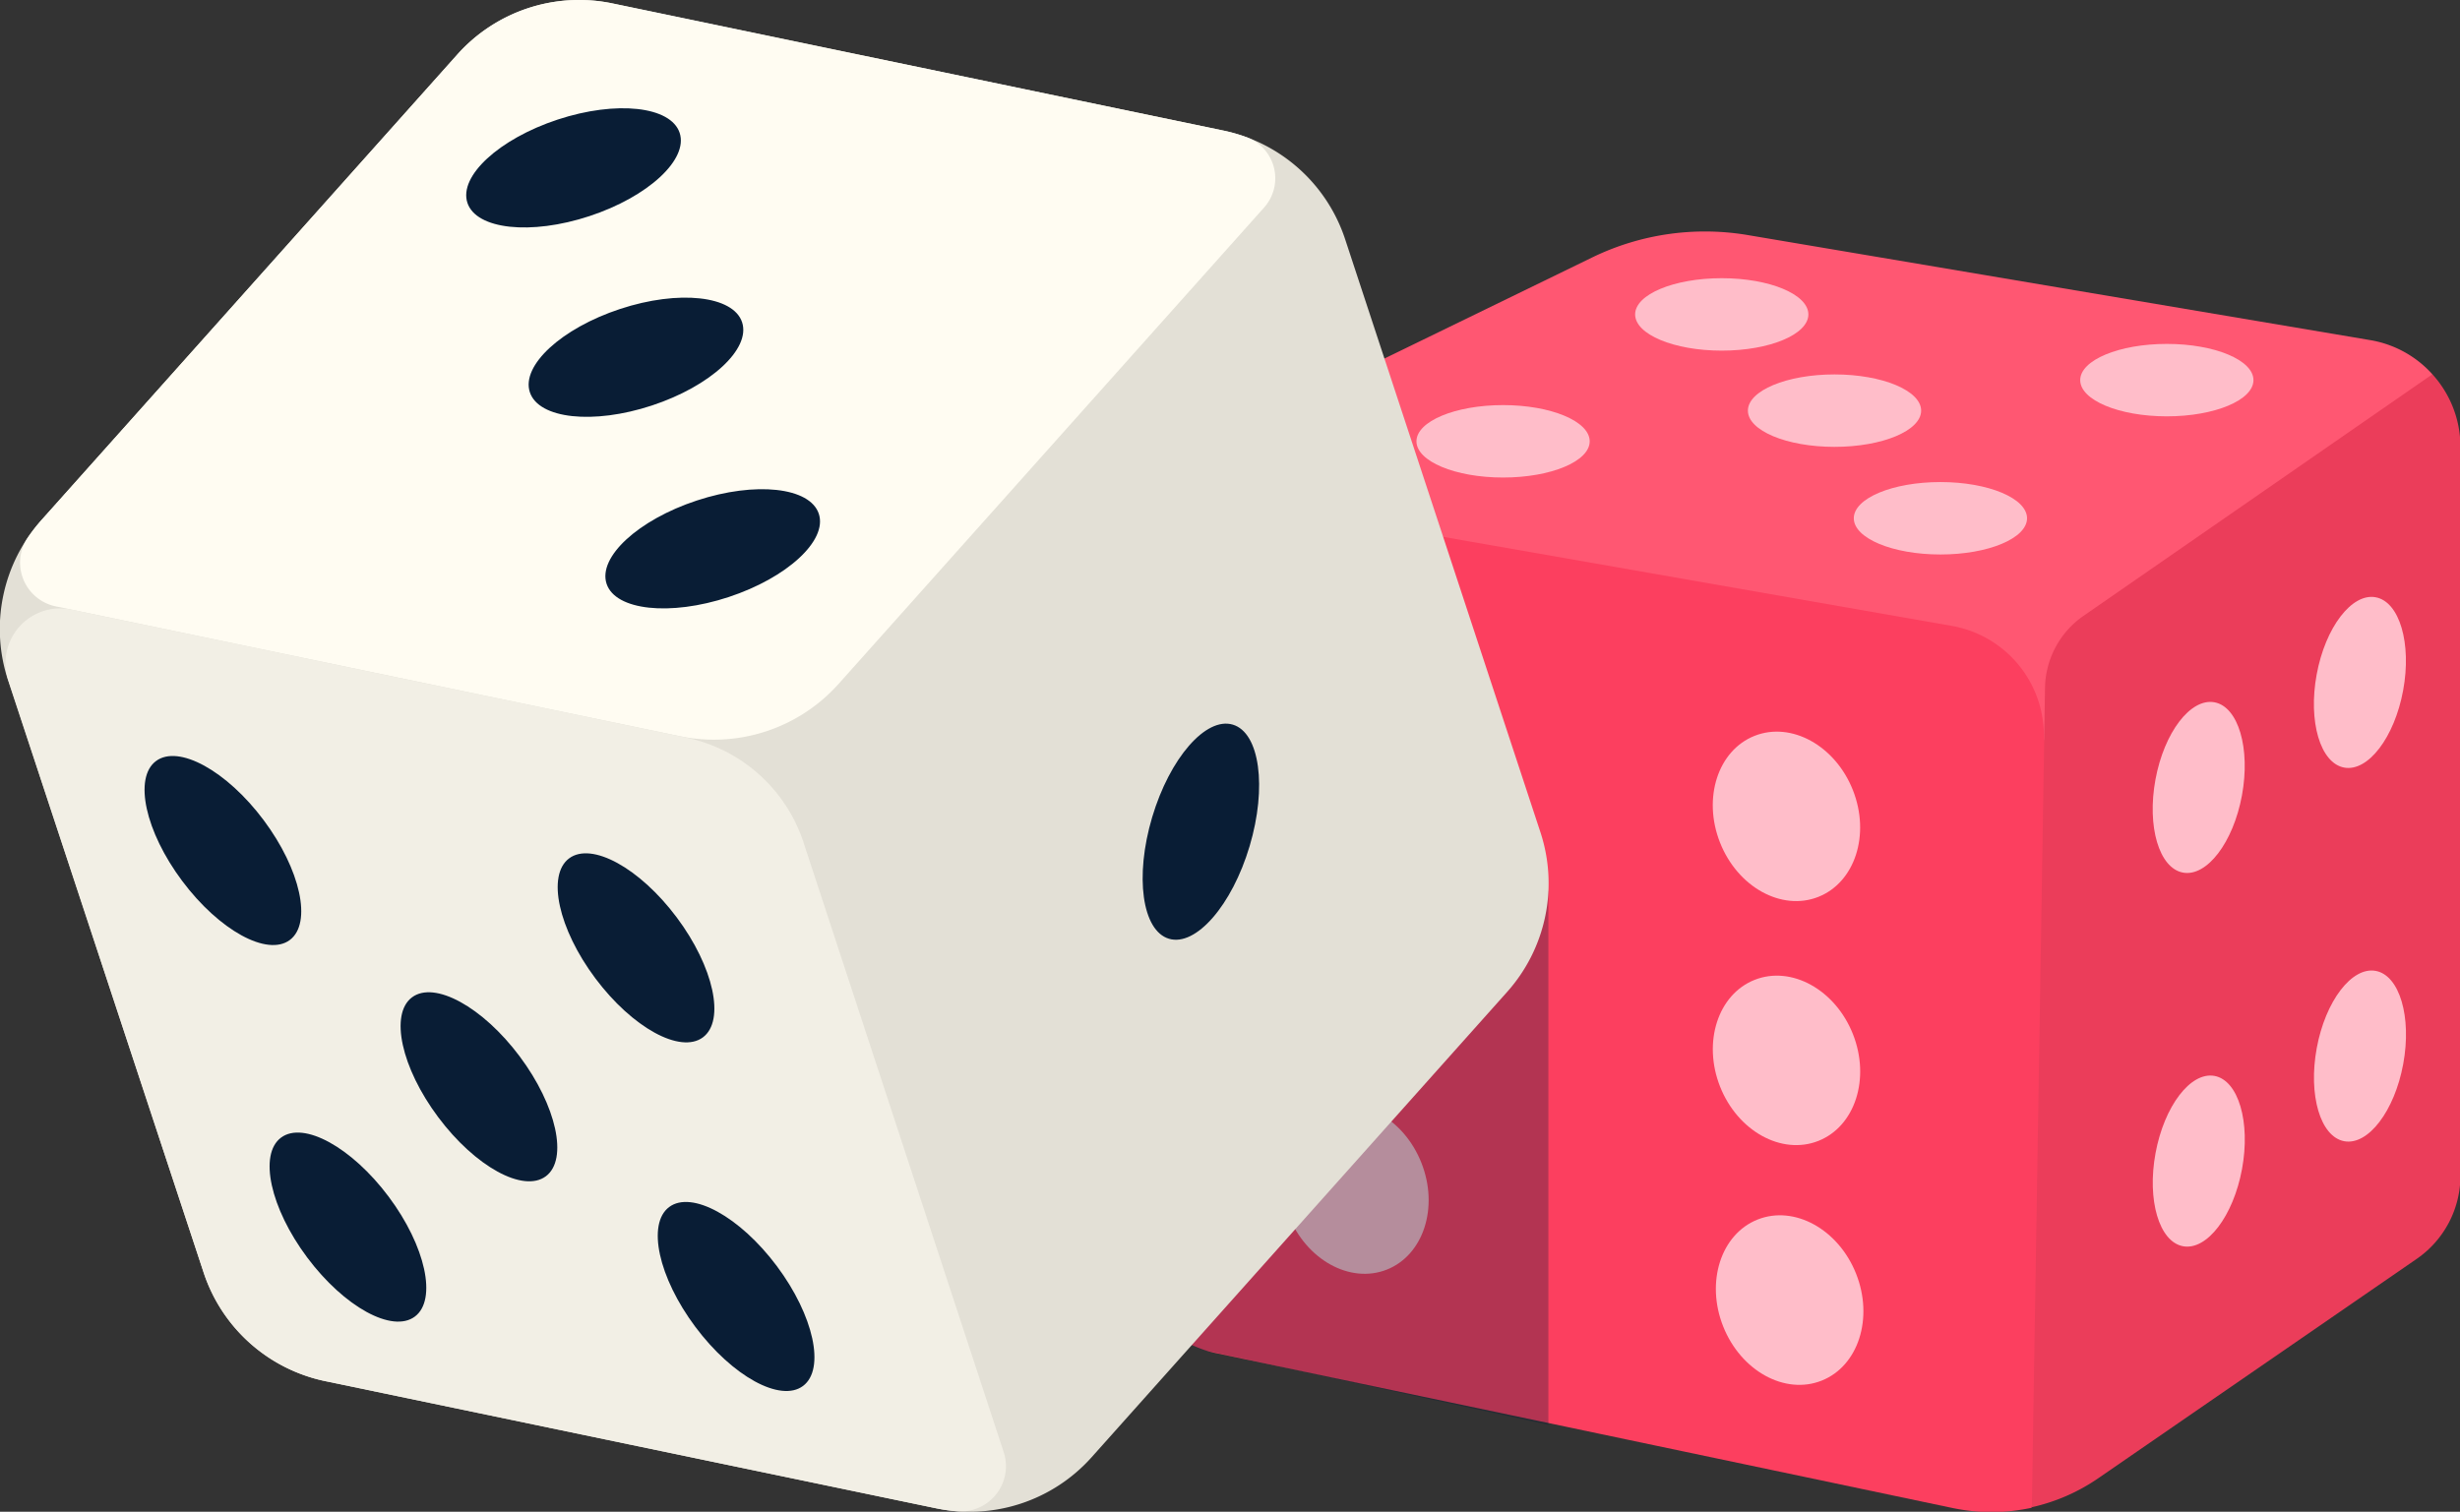 <svg xmlns="http://www.w3.org/2000/svg" viewBox="0 0 168.41 103.52"><rect x="0" y="0" width="168.41" height="103.52" fill="#333333" stroke="none"/><defs><style>.cls-1{fill:#ff5772;}.cls-2{fill:#fc3f5f;}.cls-3{fill:#eb3d5a;}.cls-4{fill:#ffbdc9;}.cls-5,.cls-9{fill:#091d35;}.cls-5{opacity:0.3;}.cls-6{fill:#e3e0d6;}.cls-7{fill:#fffcf2;}.cls-8{fill:#f2efe5;}</style></defs><title>2Artboard 630</title><g id="Layer_3" data-name="Layer 3"><rect class="cls-1" x="129.56" y="38.94" width="16.95" height="12.54"/><path class="cls-1" d="M162.26,23.29,119.67,16.1A17.64,17.64,0,0,0,109,17.63L81.28,31.12a6.81,6.81,0,0,0-2.53,2.13q23.11,12.45,58.13,10.18a7.76,7.76,0,0,0,5.77-1.27C154,40.79,162,35.42,166.52,25.63A7.36,7.36,0,0,0,162.26,23.29Z"/><path class="cls-2" d="M133.62,42.86,78.75,33.25a6.85,6.85,0,0,0-1.36,4.08V85.44a7.38,7.38,0,0,0,5.86,7.22l50.35,10.59a13,13,0,0,0,5.48,0c4.33-18.16,5.2-35.82.84-52.72A7.62,7.62,0,0,0,133.62,42.86Z"/><path class="cls-3" d="M166.52,25.63,142.61,42.19A6.12,6.12,0,0,0,140,47.12l-.9,56.09a13,13,0,0,0,4.57-2l21.77-15a6.92,6.92,0,0,0,3-5.69v-50A7.38,7.38,0,0,0,166.52,25.63Z"/><ellipse class="cls-4" cx="92.76" cy="50.08" rx="4.89" ry="5.93" transform="translate(-11.92 37.6) rotate(-21.57)"/><ellipse class="cls-4" cx="92.76" cy="65.76" rx="4.89" ry="5.93" transform="translate(-17.68 38.7) rotate(-21.57)"/><ellipse class="cls-4" cx="92.76" cy="81.43" rx="4.89" ry="5.93" transform="translate(-23.44 39.8) rotate(-21.57)"/><path class="cls-5" d="M81.59,78,80.3,89.38a2.84,2.84,0,0,0,2.22,3.1L106,97.57V61Z"/><ellipse class="cls-4" cx="122.3" cy="55.91" rx="4.89" ry="5.93" transform="translate(-11.99 48.87) rotate(-21.57)"/><ellipse class="cls-4" cx="150.53" cy="53.93" rx="5.93" ry="3.01" transform="translate(70.16 192.16) rotate(-79.54)"/><ellipse class="cls-4" cx="161.58" cy="46.74" rx="5.93" ry="3.01" transform="translate(86.26 197.14) rotate(-79.54)"/><ellipse class="cls-4" cx="150.53" cy="79.52" rx="5.93" ry="3.01" transform="translate(45 213.1) rotate(-79.54)"/><ellipse class="cls-4" cx="161.58" cy="72.33" rx="5.93" ry="3.01" transform="translate(61.1 218.08) rotate(-79.54)"/><ellipse class="cls-4" cx="125.59" cy="28.12" rx="5.93" ry="2.48"/><ellipse class="cls-4" cx="132.84" cy="35.49" rx="5.93" ry="2.48"/><ellipse class="cls-4" cx="102.9" cy="30.22" rx="5.93" ry="2.48"/><ellipse class="cls-4" cx="148.34" cy="26.03" rx="5.93" ry="2.48"/><ellipse class="cls-4" cx="117.87" cy="21.53" rx="5.93" ry="2.48"/><ellipse class="cls-4" cx="122.3" cy="72.62" rx="4.89" ry="5.93" transform="translate(-18.13 50.04) rotate(-21.57)"/><ellipse class="cls-4" cx="122.3" cy="89.32" rx="4.89" ry="5.93" transform="matrix(0.93, -0.37, 0.37, 0.93, -24.27, 51.21)"/><path class="cls-6" d="M83.75,8.94,41.91.23A11.18,11.18,0,0,0,31.3,3.74L2.84,35.61a11.19,11.19,0,0,0-2.28,11L13.94,87.14a11.17,11.17,0,0,0,8.34,7.44l41.83,8.71a11.19,11.19,0,0,0,10.62-3.5l28.46-31.88A11.17,11.17,0,0,0,105.46,57L92.09,16.39A11.17,11.17,0,0,0,83.75,8.94Z"/><path class="cls-7" d="M57.42,46.82,86.54,14.21A3,3,0,0,0,85.3,9.38a11.47,11.47,0,0,0-1.55-.44L41.91.23A11.18,11.18,0,0,0,31.3,3.74L2.84,35.61a12.13,12.13,0,0,0-.95,1.22A3.06,3.06,0,0,0,3.8,41.52l42.73,8.89A11.45,11.45,0,0,0,57.42,46.82Z"/><path class="cls-8" d="M46.93,50.5,4.87,41.74A3.74,3.74,0,0,0,.56,46.56L13.94,87.14a11.17,11.17,0,0,0,8.34,7.44l41.83,8.71a11.51,11.51,0,0,0,1.4.2,3.1,3.1,0,0,0,3.22-4L55,57.66A10.77,10.77,0,0,0,46.93,50.5Z"/><ellipse class="cls-9" cx="43.54" cy="24.46" rx="7.65" ry="3.48" transform="translate(-5.47 14.86) rotate(-18.24)"/><ellipse class="cls-9" cx="39.26" cy="11.49" rx="7.65" ry="3.48" transform="translate(-1.62 12.87) rotate(-18.24)"/><ellipse class="cls-9" cx="48.79" cy="37.58" rx="7.65" ry="3.48" transform="translate(-9.31 17.16) rotate(-18.24)"/><ellipse class="cls-9" cx="43.54" cy="64.91" rx="3.48" ry="7.65" transform="translate(-30.2 39) rotate(-36.79)"/><ellipse class="cls-9" cx="32.79" cy="74.42" rx="3.48" ry="7.65" transform="translate(-38.04 34.46) rotate(-36.79)"/><ellipse class="cls-9" cx="50.39" cy="88.78" rx="3.48" ry="7.65" transform="translate(-43.13 47.86) rotate(-36.79)"/><ellipse class="cls-9" cx="15.26" cy="58.24" rx="3.48" ry="7.65" transform="translate(-31.84 20.74) rotate(-36.79)"/><ellipse class="cls-9" cx="23.82" cy="84.03" rx="3.48" ry="7.65" transform="translate(-45.58 31) rotate(-36.79)"/><ellipse class="cls-9" cx="82.21" cy="56.95" rx="7.65" ry="3.48" transform="translate(4.16 119.48) rotate(-73.41)"/></g></svg>